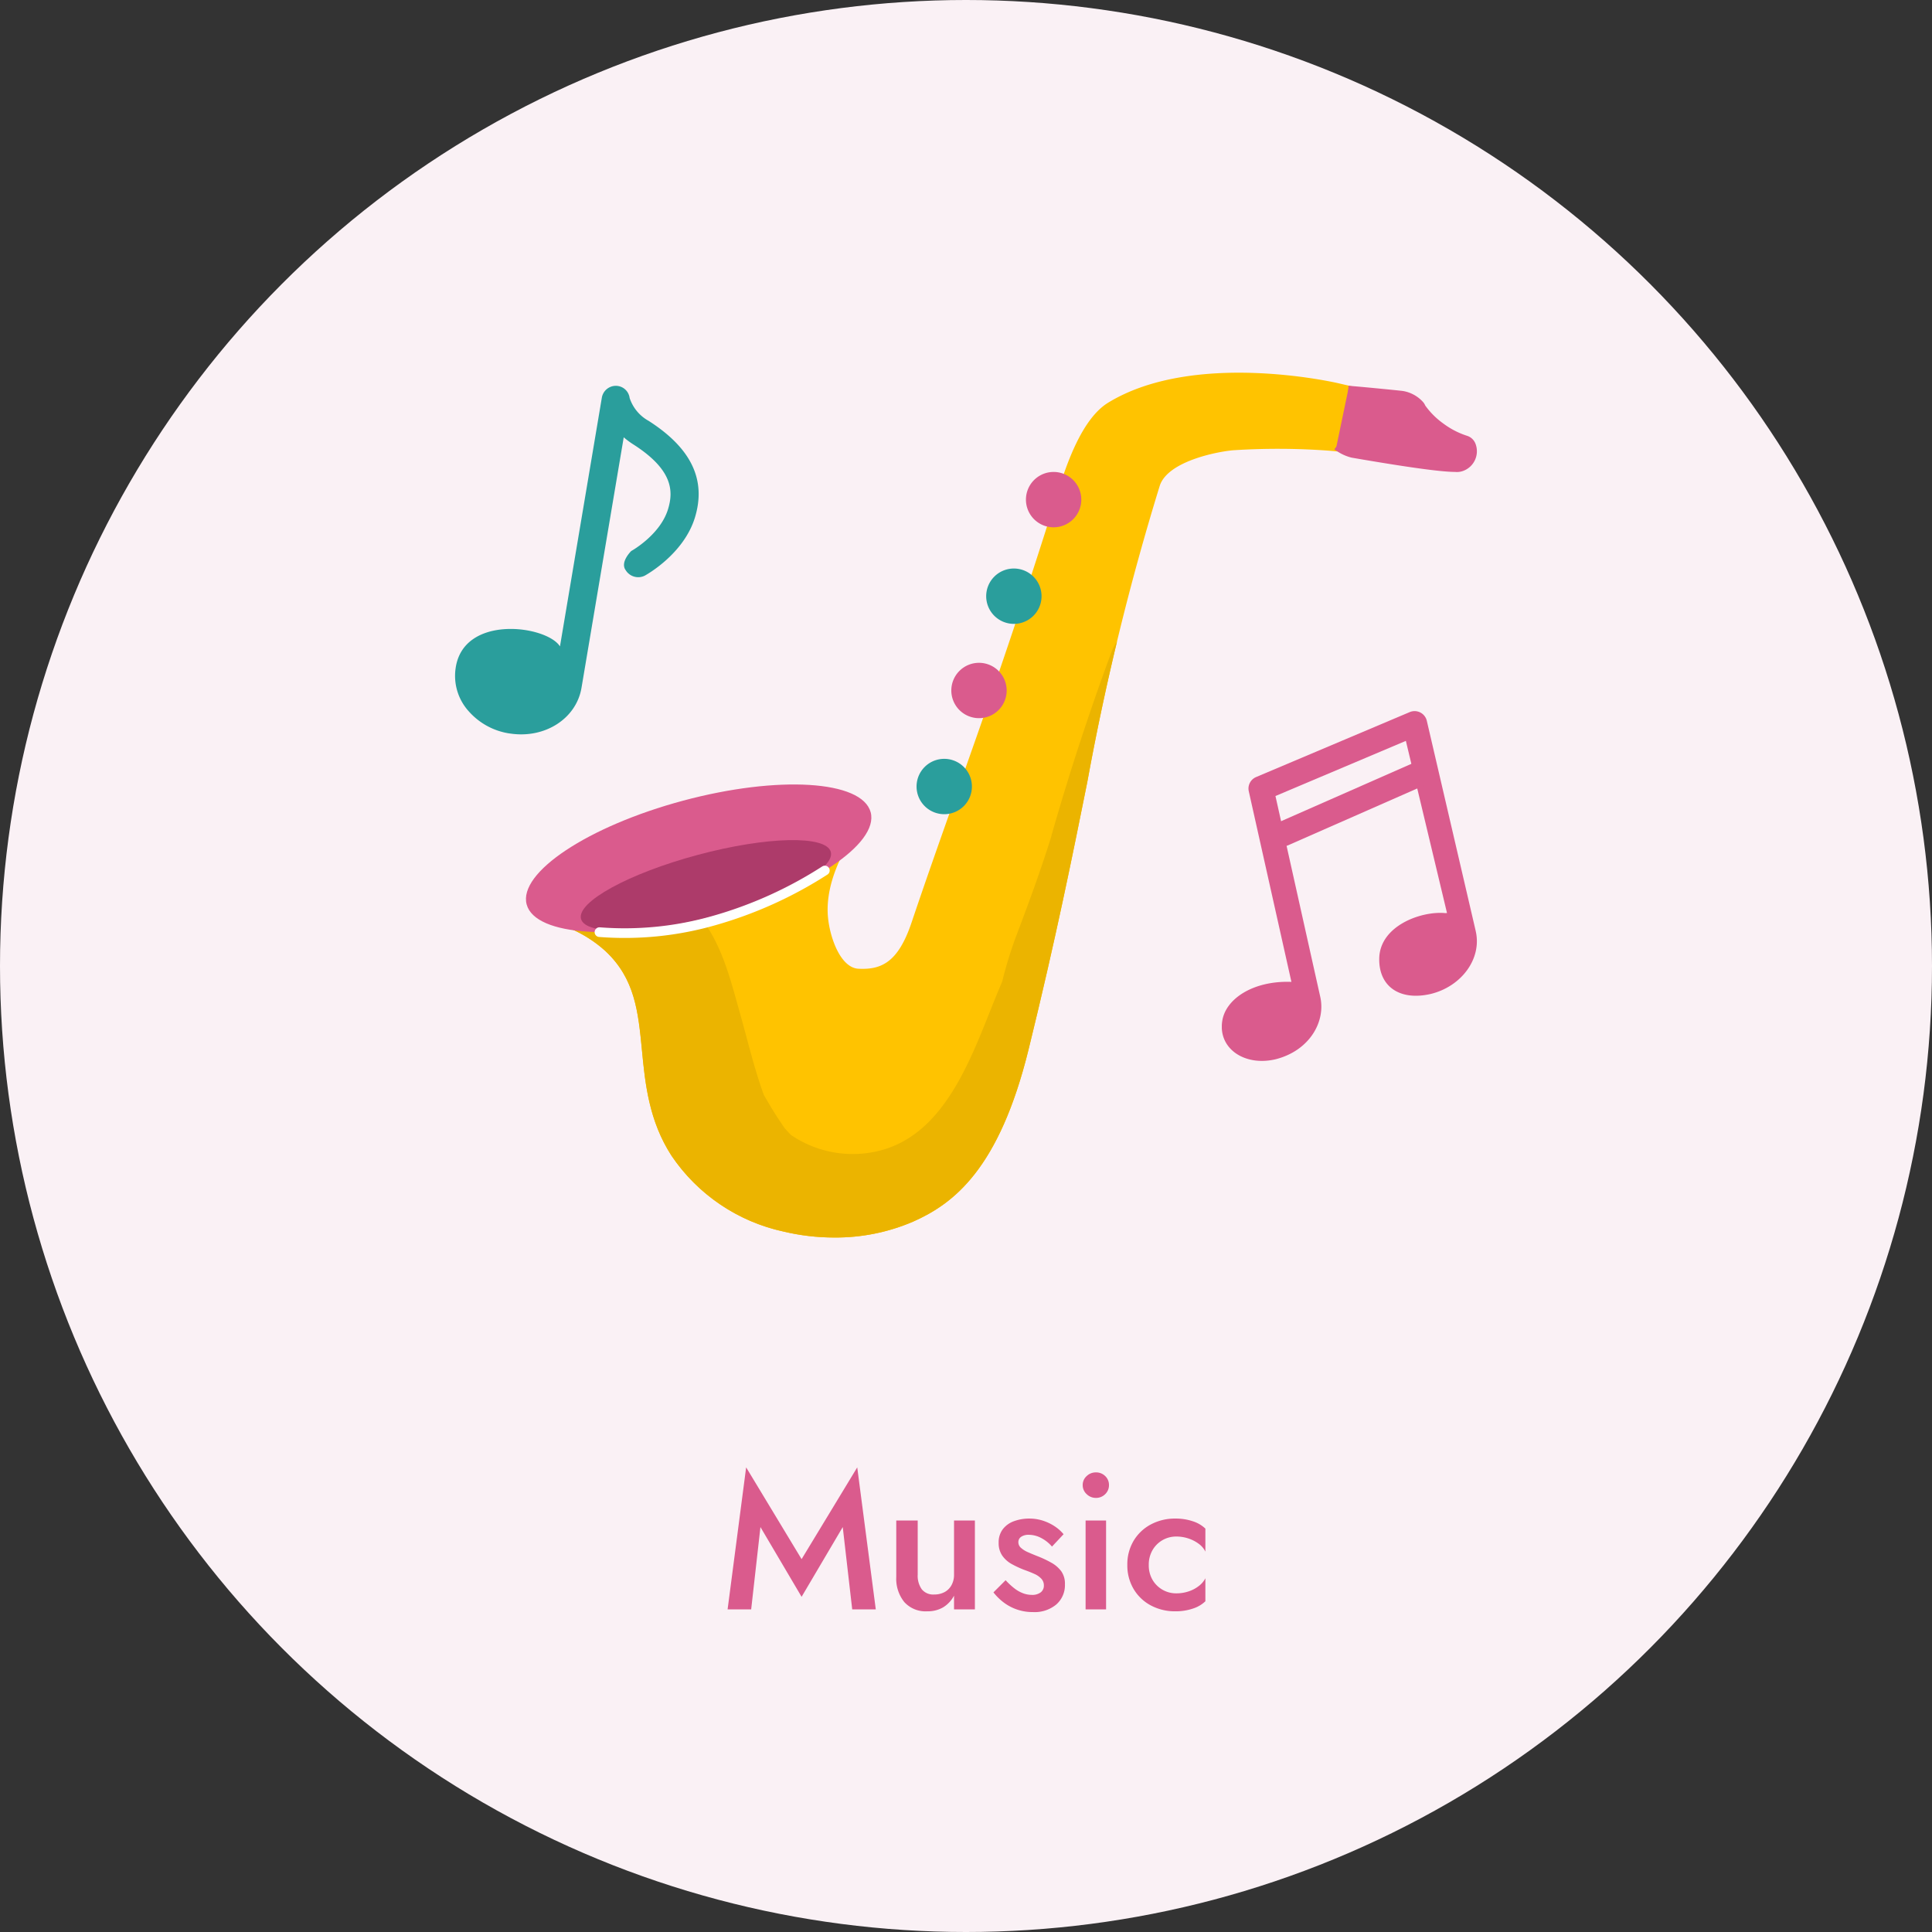 <svg xmlns="http://www.w3.org/2000/svg" xmlns:xlink="http://www.w3.org/1999/xlink" width="200" height="200" viewBox="0 0 200 200">
  <rect x="0" y="0" width="200" height="200" fill="#333333" stroke="none"/>
  <defs>
    <clipPath id="clip-path">
      <rect id="長方形_6145" data-name="長方形 6145" width="105.78" height="93.899" fill="none"/>
    </clipPath>
    <clipPath id="clip-path-2">
      <rect id="長方形_6146" data-name="長方形 6146" width="25.215" height="36.08" fill="none"/>
    </clipPath>
    <clipPath id="clip-path-3">
      <rect id="長方形_6147" data-name="長方形 6147" width="26.408" height="36.216" fill="none"/>
    </clipPath>
    <clipPath id="clip-path-4">
      <path id="パス_9833" data-name="パス 9833" d="M67.183,3.107c-2.648,1.625-4.268,6.173-5.258,9.455-.039.131-.07.236-.1.314C57.573,26.394,54.448,35.228,51.42,43.77c-1.565,4.421-3.044,8.6-4.585,13.164-1.392,4.13-3.137,4.884-5.491,4.766-1.843-.091-2.955-3.179-3.156-5.343-.421-4.525,2.99-9.064,3.636-9.711a1.163,1.163,0,0,1-.141.117l-1.008-1.4,0,0h0l-1-1.4a11.216,11.216,0,0,0-1.855,2.306L12.661,54.283a16.5,16.5,0,0,0-2.406-.779L9.4,56.857a12.9,12.9,0,0,1,5.76,3.028c3.053,2.863,3.385,6.292,3.77,10.26.331,3.413.707,7.281,3.066,10.922a18.8,18.8,0,0,0,11.59,7.841,22.631,22.631,0,0,0,5.251.617h0a20.269,20.269,0,0,0,8.144-1.635c4.208-1.861,8.919-5.434,11.968-17.821,2.829-11.5,4.56-20.115,6.088-27.72A265.126,265.126,0,0,1,72.53,11.717c.8-2.53,5.865-3.534,7.6-3.688a72.339,72.339,0,0,1,9.911.042l1.671.149.8-6.786L91,1.087A50.156,50.156,0,0,0,80.721,0c-4.466,0-9.569.679-13.538,3.107" transform="translate(-9.405)" fill="none"/>
    </clipPath>
  </defs>
  <g id="img_csr_tokiiku_icn_music" transform="translate(-540 -1646.098)">
    <circle id="楕円形_641" data-name="楕円形 641" cx="100" cy="100" r="100" transform="translate(540 1646.098)" fill="#faf1f5"/>
    <g id="グループ_14198" data-name="グループ 14198" transform="translate(587.109 1684.68)">
      <g id="グループ_14189" data-name="グループ 14189" transform="translate(0 0)">
        <g id="グループ_14188" data-name="グループ 14188" clip-path="url(#clip-path)">
          <path id="パス_9821" data-name="パス 9821" d="M40.659,45.286c-.363.262-4.726,5.574-4.207,11.16.274,2.941,1.794,6.761,4.792,6.91,3.434.171,5.688-1.413,7.216-5.94,4.464-13.236,8.5-23.431,15.005-44.095.339-1.078,2.017-7.227,4.607-8.814C76.376-.579,90.594,2.694,90.594,2.694l-.418,3.574a73.22,73.22,0,0,0-10.2-.044s-7.779.66-9.114,4.893C64.467,31.4,63.955,42.368,57.255,69.58,54.227,81.866,49.6,84.759,46.267,86.234,39.074,89.415,28.3,87.56,23.433,80.052c-4.707-7.267-.661-15.459-7.1-21.5a14.753,14.753,0,0,0-6.517-3.438" transform="translate(0.433 0.073)" fill="#ffc300"/>
          <path id="パス_9822" data-name="パス 9822" d="M38.842,89.525a22.631,22.631,0,0,1-5.251-.617A18.8,18.8,0,0,1,22,81.067c-2.359-3.642-2.735-7.509-3.066-10.923-.385-3.968-.717-7.4-3.77-10.26A12.914,12.914,0,0,0,9.4,56.857l.85-3.352a16.33,16.33,0,0,1,7.276,3.854c4,3.759,4.431,8.173,4.846,12.448.322,3.313.626,6.441,2.526,9.376,4.424,6.83,14.267,8.378,20.684,5.539,2.256-.994,6.955-3.072,10.007-15.481,2.811-11.424,4.535-20,6.056-27.574a271.415,271.415,0,0,1,7.58-30.992c1.613-5.116,9.586-6,10.65-6.094a76.66,76.66,0,0,1,8.789-.063l.041-.348c-3.759-.639-13.63-1.833-19.715,1.892-.683.418-2.079,1.949-3.753,7.5-.044.146-.08.266-.1.354C60.863,27.5,57.582,36.76,54.689,44.932c-1.561,4.407-3.035,8.571-4.568,13.116-1.711,5.073-4.553,7.336-8.94,7.115-3.913-.2-6.048-4.4-6.427-8.477-.579-6.233,4.072-12.112,4.918-12.723l2.01,2.8a1.26,1.26,0,0,0,.141-.116c-.645.646-4.056,5.185-3.636,9.71.2,2.163,1.314,5.252,3.156,5.344,2.355.117,4.1-.638,5.491-4.766,1.541-4.569,3.02-8.745,4.585-13.165,3.028-8.542,6.153-17.375,10.41-30.894.025-.077.056-.184.1-.313.99-3.283,2.61-7.831,5.258-9.456C75.991-2.282,90.39.946,91,1.087l1.51.348-.8,6.787L90.04,8.072a72.173,72.173,0,0,0-9.911-.043c-1.734.155-6.8,1.158-7.6,3.689a265.109,265.109,0,0,0-7.491,30.63c-1.529,7.6-3.26,16.224-6.088,27.72C55.9,82.455,51.191,86.028,46.983,87.889a20.269,20.269,0,0,1-8.144,1.635" transform="translate(0.415 0)" fill="#ffc300"/>
          <path id="パス_9823" data-name="パス 9823" d="M59.463,9.84a2.865,2.865,0,1,0,2.865,2.865A2.866,2.866,0,0,0,59.463,9.84" transform="translate(2.498 0.434)" fill="#da5b8d"/>
          <path id="パス_9824" data-name="パス 9824" d="M55.522,19.415a2.865,2.865,0,1,0,2.865,2.865v0a2.866,2.866,0,0,0-2.865-2.865" transform="translate(2.324 0.856)" fill="#2a9e9c"/>
          <path id="パス_9825" data-name="パス 9825" d="M48.619,38.284a2.865,2.865,0,1,0,2.865,2.865v0a2.866,2.866,0,0,0-2.865-2.865" transform="translate(2.019 1.689)" fill="#2a9e9c"/>
          <path id="パス_9826" data-name="パス 9826" d="M52.065,28.763a2.865,2.865,0,1,0,2.865,2.865,2.866,2.866,0,0,0-2.865-2.865" transform="translate(2.171 1.269)" fill="#da5b8d"/>
          <path id="パス_9827" data-name="パス 9827" d="M88.617,1.623c.742.044,4.919.45,5.6.534a3.239,3.239,0,0,1,1.87,1.02,1.038,1.038,0,0,1,.185.3,8.268,8.268,0,0,0,1.991,2,8.7,8.7,0,0,0,2.524,1.307,1.038,1.038,0,0,1,.678.649,1.827,1.827,0,0,1-1.026,2.316c-.324.142-1,.435-11.374-1.357a.36.36,0,0,1-.086-.019,4.374,4.374,0,0,1-1.6-.795m2.088-1.224c2.975.514,6.2,1.015,8.263,1.271-.25-.157-.491-.322-.717-.492A9.941,9.941,0,0,1,94.45,4.47a1.071,1.071,0,0,0-.483-.254c-.522-.064-3.654-.257-5.049-.34l-.3,2.313a5.368,5.368,0,0,0,.852.167" transform="translate(3.856 0.071)" fill="#da5b8d"/>
          <path id="パス_9828" data-name="パス 9828" d="M99.694,10.215c-1.118,0-3.769-.277-10.679-1.47-.038-.006-.076-.015-.115-.025a4.713,4.713,0,0,1-1.723-.854l.428-.543a4.013,4.013,0,0,0,1.469.731l.055.011c10.279,1.775,10.955,1.478,11.177,1.381a1.48,1.48,0,0,0,.835-1.879.7.7,0,0,0-.453-.436,9.045,9.045,0,0,1-2.63-1.357A8.761,8.761,0,0,1,95.98,3.679l-.027-.054a.675.675,0,0,0-.122-.2,2.918,2.918,0,0,0-1.653-.905c-.671-.081-4.844-.488-5.578-.531l.041-.69c.741.044,4.945.452,5.622.535a3.608,3.608,0,0,1,2.088,1.135,1.364,1.364,0,0,1,.233.37,8.1,8.1,0,0,0,1.891,1.879A8.37,8.37,0,0,0,100.9,6.47a1.384,1.384,0,0,1,.9.863,2.166,2.166,0,0,1-1.222,2.75,1.881,1.881,0,0,1-.883.134m-.45-2.042-1.545-.192c-1.984-.246-5.156-.731-8.28-1.273L89.374,6.7a2.241,2.241,0,0,0-.277-.043,1.815,1.815,0,0,1-.646-.155l-.2-.115.37-2.863.323.019c.454.027,4.451.266,5.07.342l.035.006a1.427,1.427,0,0,1,.639.336l.039.036.026.046a9.665,9.665,0,0,0,2.477,2.561c.215.162.448.322.693.475ZM89.55,6.032c2.465.425,4.958.818,6.866,1.084a9.735,9.735,0,0,1-2.232-2.407.733.733,0,0,0-.275-.138c-.505-.057-3.038-.217-4.687-.313L89,5.952c.064.009.129.017.176.023a2.77,2.77,0,0,1,.371.061" transform="translate(3.847 0.057)" fill="#da5b8d"/>
          <rect id="長方形_6144" data-name="長方形 6144" width="4.255" height="8.509" transform="matrix(0.225, -0.974, 0.974, 0.225, 92.045, 7.003)" fill="#da5b8d"/>
        </g>
      </g>
      <g id="グループ_14191" data-name="グループ 14191" transform="translate(0 1.357)">
        <g id="グループ_14190" data-name="グループ 14190" clip-path="url(#clip-path-2)">
          <path id="パス_9829" data-name="パス 9829" d="M20.04,4.929a4.214,4.214,0,0,1-1.97-2.37A1.439,1.439,0,0,0,16.648,1.3a1.474,1.474,0,0,0-1.454,1.222L10.859,28.273C9.464,26.09.824,24.919.053,30.566a5.46,5.46,0,0,0,1.378,4.445,7.022,7.022,0,0,0,4.142,2.267l.145.019c3.594.536,6.837-1.548,7.372-4.747L17.459,6.63a8.463,8.463,0,0,0,1.014.749c4.131,2.647,4.124,4.87,3.576,6.682-.806,2.667-3.778,4.325-3.809,4.337,0,0-1.19,1.149-.579,1.984a1.52,1.52,0,0,0,1.97.573c.164-.092,4.048-2.228,5.206-6.043,1.178-3.89-.391-7.165-4.8-9.984" transform="translate(0 -1.299)" fill="#2a9e9c"/>
        </g>
      </g>
      <g id="グループ_14193" data-name="グループ 14193" transform="translate(79.373 35.027)">
        <g id="グループ_14192" data-name="グループ 14192" clip-path="url(#clip-path-3)">
          <path id="パス_9830" data-name="パス 9830" d="M102.3,56.317v-.009L97.237,34.543a1.389,1.389,0,0,0-.066-.2,1.3,1.3,0,0,0-1.7-.69L79.568,40.377a1.292,1.292,0,0,0-.759,1.472l4.414,19.732c-3.895-.147-6.764,1.705-7.152,3.995-.488,2.872,2.268,4.77,5.49,4.022,3.525-.879,5.246-3.895,4.64-6.5l-4.63-20.757,13.5-5.709L99.329,54.45a1.231,1.231,0,0,1-.2.009c-2.493-.226-6.738,1.319-6.814,4.678-.066,2.924,2.123,4.438,5.345,3.69,3.2-.789,5.3-3.673,4.64-6.51" transform="translate(-76.018 -33.546)" fill="#da5b8d"/>
          <path id="パス_9831" data-name="パス 9831" d="M82.465,47.291a1.291,1.291,0,0,1-.819-2.439l13.9-6.118a1.3,1.3,0,0,1,1.691.683,1.288,1.288,0,0,1-.679,1.689h-.005l-13.9,6.119c-.066.024-.131.047-.2.066" transform="translate(-75.804 -33.322)" fill="#da5b8d"/>
        </g>
      </g>
      <g id="グループ_14195" data-name="グループ 14195" transform="translate(9.82)">
        <g id="グループ_14194" data-name="グループ 14194" clip-path="url(#clip-path-4)">
          <path id="パス_9832" data-name="パス 9832" d="M74.621,44.665a4.125,4.125,0,0,0,.026-.518c.743-1.439,1.548-2.853,2.175-4.35,2.122-5.081,3.022-10.616,5.607-15.5,3.456-6.528-6.454-12.339-9.918-5.8a54.507,54.507,0,0,0-2.437,5.364,5.47,5.47,0,0,0-1.509,2.4,6.228,6.228,0,0,0-.26.785,6.193,6.193,0,0,0-.7,1.344q-3.416,9.258-6.124,18.742c-.022.076-.034.149-.053.224-1.078,3.448-2.313,6.821-3.606,10.224a41.611,41.611,0,0,0-1.461,4.745c-.119.285-.241.57-.359.854-2.625,6.274-5.294,15.331-12.937,16.8A11.342,11.342,0,0,1,34.5,78.226c-.243-.247-.486-.5-.71-.772-.026-.041-.058-.092-.116-.178-.262-.391-.529-.779-.782-1.177-.421-.663-.814-1.343-1.21-2.021-1-2.74-1.693-5.71-2.452-8.393-1.032-3.644-1.9-7.353-4.375-10.333-2.75-3.307-6.809-5.694-10.227-8.254-5.919-4.431-11.65,5.535-5.8,9.918,4.066,3.044,7.372,4.919,8.841,9.962.082.28.162.561.243.842a5.207,5.207,0,0,0-.721,4.662,28.267,28.267,0,0,0,7.119,12.238c3.558,5.15,8.946,7.887,15.82,8.41,8.67.66,14.9-2.9,20.278-9.4A41.807,41.807,0,0,0,67.236,72.96c1.775-4.277,3.613-6.151,8.446-6.389,7.357-.362,7.4-11.85,0-11.485a29.27,29.27,0,0,0-4.414.546c.054-.168.1-.336.156-.5a38.98,38.98,0,0,0,3.2-10.462" transform="translate(-9.538 0.69)" fill="#ebb400"/>
        </g>
      </g>
      <g id="グループ_14197" data-name="グループ 14197" transform="translate(0 0)">
        <g id="グループ_14196" data-name="グループ 14196" clip-path="url(#clip-path)">
          <path id="パス_9834" data-name="パス 9834" d="M42.711,43.693c.883,3.3-6.372,8.106-16.206,10.742S7.981,56.539,7.1,53.243,13.47,45.137,23.3,42.5s18.524-2.1,19.407,1.192" transform="translate(0.31 1.801)" fill="#da5b8d"/>
          <path id="パス_9835" data-name="パス 9835" d="M38.346,47.565c.468,1.746-4.941,4.712-12.081,6.627s-13.307,2.052-13.776.306,4.941-4.712,12.082-6.627,13.307-2.052,13.775-.306" transform="translate(0.55 2.045)" fill="#ad3b6a"/>
          <path id="パス_9836" data-name="パス 9836" d="M14.315,55.735a33.573,33.573,0,0,0,11.8-1.181,42.712,42.712,0,0,0,11.531-5.2" transform="translate(0.632 2.178)" fill="none" stroke="#fff" stroke-linecap="round" stroke-miterlimit="10" stroke-width="1"/>
        </g>
      </g>
    </g>
    <path id="パス_9943" data-name="パス 9943" d="M-21.45-8.52l4.26,7.22,4.26-7.22L-11.95,0h2.44l-1.92-14.7-5.76,9.5-5.74-9.5L-24.85,0h2.44ZM-5.17-3.6V-9.2H-7.39v5.84a3.84,3.84,0,0,0,.83,2.6A2.963,2.963,0,0,0-4.19.2,3.172,3.172,0,0,0-2.54-.21,3.106,3.106,0,0,0-1.41-1.42V0H.75V-9.2H-1.41v5.6a2.215,2.215,0,0,1-.26,1.09,1.783,1.783,0,0,1-.72.72,2.228,2.228,0,0,1-1.08.25,1.521,1.521,0,0,1-1.28-.54A2.425,2.425,0,0,1-5.17-3.6Zm9.1.58L2.67-1.76a5.789,5.789,0,0,0,.99.99,4.911,4.911,0,0,0,1.38.76A4.985,4.985,0,0,0,6.77.28,3.5,3.5,0,0,0,9.18-.51a2.659,2.659,0,0,0,.89-2.09,2.209,2.209,0,0,0-.39-1.36,3.263,3.263,0,0,0-1.03-.88,11.365,11.365,0,0,0-1.4-.66q-.56-.22-1.01-.42a2.619,2.619,0,0,1-.72-.45.759.759,0,0,1-.27-.57.654.654,0,0,1,.3-.58,1.343,1.343,0,0,1,.76-.2,2.78,2.78,0,0,1,1.32.34,3.727,3.727,0,0,1,1.1.88l1.2-1.28a4.214,4.214,0,0,0-.92-.82A4.955,4.955,0,0,0,7.8-9.18,4.556,4.556,0,0,0,6.37-9.4a4.49,4.49,0,0,0-1.57.27,2.528,2.528,0,0,0-1.16.83,2.231,2.231,0,0,0-.43,1.4A2.264,2.264,0,0,0,3.6-5.54a2.938,2.938,0,0,0,1,.87,10.711,10.711,0,0,0,1.23.57q.62.22,1.08.43a2.15,2.15,0,0,1,.72.5,1,1,0,0,1,.26.69.866.866,0,0,1-.33.72,1.435,1.435,0,0,1-.91.26,2.638,2.638,0,0,1-.92-.17,3.421,3.421,0,0,1-.91-.52A7.272,7.272,0,0,1,3.93-3.02Zm7.98-9.84a1.24,1.24,0,0,0,.41.93,1.337,1.337,0,0,0,.95.39,1.317,1.317,0,0,0,.97-.39,1.27,1.27,0,0,0,.39-.93,1.26,1.26,0,0,0-.39-.94,1.335,1.335,0,0,0-.97-.38,1.355,1.355,0,0,0-.95.38A1.23,1.23,0,0,0,11.91-12.86Zm.3,3.66V0h2.12V-9.2Zm6.54,4.6a2.991,2.991,0,0,1,.38-1.52,2.8,2.8,0,0,1,1.03-1.04,2.82,2.82,0,0,1,1.45-.38,3.9,3.9,0,0,1,1.24.2,3.776,3.776,0,0,1,1.07.55,2.194,2.194,0,0,1,.69.81V-8.36a3.323,3.323,0,0,0-1.3-.76,5.54,5.54,0,0,0-1.8-.28,5.281,5.281,0,0,0-2.55.61A4.571,4.571,0,0,0,17.18-7.1a4.753,4.753,0,0,0-.65,2.5,4.767,4.767,0,0,0,.65,2.49,4.548,4.548,0,0,0,1.78,1.7A5.281,5.281,0,0,0,21.51.2a5.54,5.54,0,0,0,1.8-.28,3.323,3.323,0,0,0,1.3-.76V-3.22a2.373,2.373,0,0,1-.68.8,3.5,3.5,0,0,1-1.06.56,3.958,3.958,0,0,1-1.26.2,2.82,2.82,0,0,1-1.45-.38,2.826,2.826,0,0,1-1.03-1.03A2.977,2.977,0,0,1,18.75-4.6Z" transform="translate(640.171 1812.7)" fill="#da5b8d"/>
  </g>
</svg>
